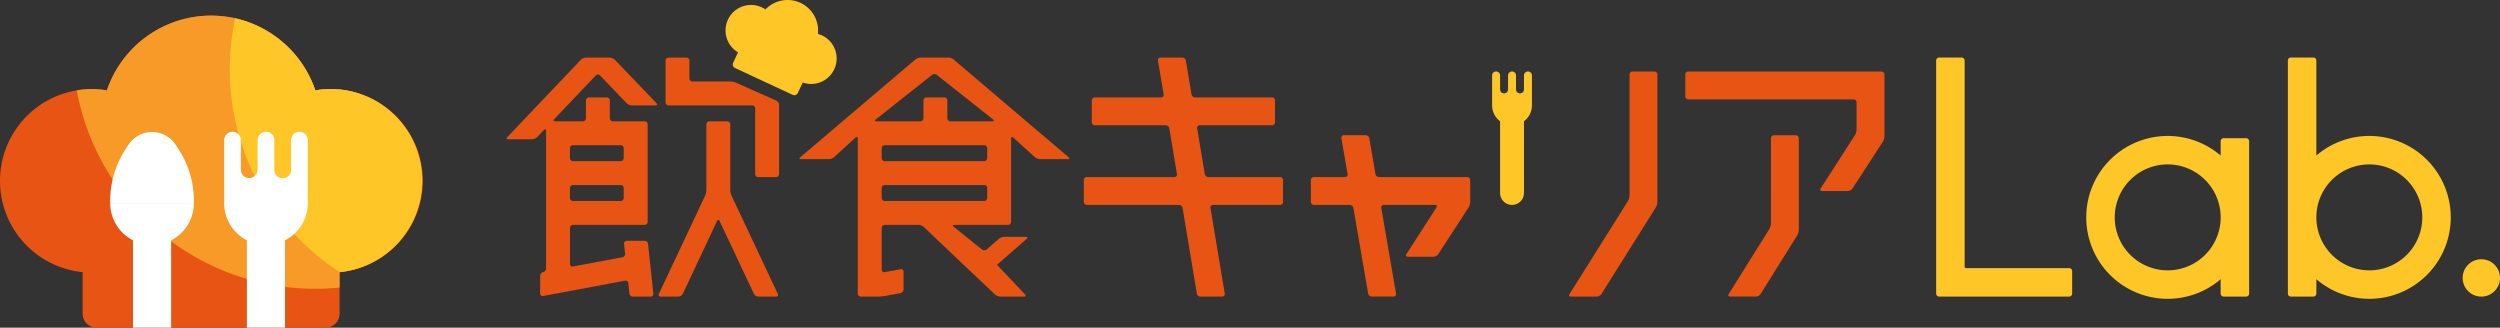 <svg xmlns="http://www.w3.org/2000/svg" xmlns:xlink="http://www.w3.org/1999/xlink" width="423.67" height="55.529" viewBox="0 0 423.67 55.529">
  <rect x="0" y="0" width="423.67" height="55.529" fill="#333333" stroke="none"/>
  <defs>
    <clipPath id="clip-path">
      <rect id="長方形_1728" data-name="長方形 1728" width="423.67" height="55.529" fill="none"/>
    </clipPath>
  </defs>
  <g id="グループ_1597" data-name="グループ 1597" transform="translate(0 0)">
    <g id="グループ_1596" data-name="グループ 1596" transform="translate(0 0)" clip-path="url(#clip-path)">
      <path id="パス_798" data-name="パス 798" d="M463.432,48.789H445.969a.246.246,0,0,1-.246-.246V13.617a.515.515,0,0,0-.513-.514h-3.8a.514.514,0,0,0-.513.514V53.1a.513.513,0,0,0,.513.514h22.02a.514.514,0,0,0,.514-.514V49.3a.515.515,0,0,0-.514-.513" transform="translate(-112.78 -3.352)" fill="#ffc627"/>
      <path id="パス_799" data-name="パス 799" d="M502.166,31.337h-3.8a.514.514,0,0,0-.514.514v2.428a13.8,13.8,0,1,0,0,20.959v2.428a.515.515,0,0,0,.514.514h3.8a.514.514,0,0,0,.513-.514V31.85a.514.514,0,0,0-.513-.514m-4.31,13.422a8.977,8.977,0,1,1-8.977-8.978,8.988,8.988,0,0,1,8.977,8.978" transform="translate(-121.522 -7.919)" fill="#ffc627"/>
      <path id="パス_800" data-name="パス 800" d="M534.791,26.39a13.775,13.775,0,0,0-8.977,3.321v-16.1a.515.515,0,0,0-.514-.514h-3.8a.514.514,0,0,0-.513.514V53.1a.514.514,0,0,0,.513.514h3.8a.515.515,0,0,0,.514-.514V50.67a13.8,13.8,0,1,0,8.977-24.28m-9.111,13.8h.133a8.977,8.977,0,1,1,8.977,8.978,8.988,8.988,0,0,1-8.977-8.978Z" transform="translate(-133.266 -3.352)" fill="#ffc627"/>
      <path id="パス_801" data-name="パス 801" d="M567.117,62.2a3.164,3.164,0,1,1-3.164-3.164,3.163,3.163,0,0,1,3.164,3.164" transform="translate(-143.447 -15.101)" fill="#ffc627"/>
      <path id="パス_802" data-name="パス 802" d="M367.557,37.293a2.1,2.1,0,0,1-.273.947l-9.891,15.751c-.15.239-.042.435.24.435h4.374a1.037,1.037,0,0,0,.786-.435l9.216-14.665a2.1,2.1,0,0,0,.273-.947V16.8a.515.515,0,0,0-.514-.514h-3.7a.514.514,0,0,0-.513.514Z" transform="translate(-91.402 -4.166)" fill="#e85413"/>
      <path id="パス_803" data-name="パス 803" d="M266.014,25.093a.421.421,0,0,1,.429-.506h12.25a.514.514,0,0,0,.513-.513v-3.7a.515.515,0,0,0-.513-.514H265.655a.629.629,0,0,1-.6-.506l-.956-5.738a.629.629,0,0,0-.6-.506h-3.7a.421.421,0,0,0-.429.506l.956,5.738a.421.421,0,0,1-.429.506H248.666a.515.515,0,0,0-.513.514v3.7a.514.514,0,0,0,.513.513h12.026a.628.628,0,0,1,.6.506l1.293,7.757a.421.421,0,0,1-.429.506H247.316a.514.514,0,0,0-.513.514v3.7a.514.514,0,0,0,.513.514H262.94a.629.629,0,0,1,.6.506l2.42,14.521a.628.628,0,0,0,.6.506h3.7a.421.421,0,0,0,.429-.506l-2.42-14.521a.421.421,0,0,1,.429-.506h11.351a.514.514,0,0,0,.513-.514v-3.7a.514.514,0,0,0-.513-.514H267.9a.629.629,0,0,1-.6-.506Z" transform="translate(-63.131 -3.354)" fill="#e85413"/>
      <path id="パス_804" data-name="パス 804" d="M308.407,31.3a.632.632,0,0,0-.6-.505h-3.7a.419.419,0,0,0-.426.505l1.045,6.077a.418.418,0,0,1-.426.505H299.02a.514.514,0,0,0-.513.513v3.7a.515.515,0,0,0,.513.514h6.093a.632.632,0,0,1,.6.505l2.5,14.515a.632.632,0,0,0,.6.506h3.7a.419.419,0,0,0,.426-.506l-2.5-14.515a.418.418,0,0,1,.426-.505h8.685c.282,0,.388.193.235.431l-5.093,7.913c-.153.237-.047.432.235.432H319.3a1.055,1.055,0,0,0,.793-.431l5.136-7.915a2.049,2.049,0,0,0,.279-.944V38.4a.514.514,0,0,0-.513-.513H310.052a.633.633,0,0,1-.6-.505Z" transform="translate(-76.356 -7.879)" fill="#e85413"/>
      <path id="パス_805" data-name="パス 805" d="M400.794,45.745a2.106,2.106,0,0,1-.272.948L393.64,57.7c-.15.239-.042.435.241.435h4.374a1.03,1.03,0,0,0,.784-.435l6.207-9.931a2.1,2.1,0,0,0,.272-.948V31.312a.515.515,0,0,0-.513-.513h-3.7a.514.514,0,0,0-.513.513Z" transform="translate(-100.674 -7.879)" fill="#e85413"/>
      <path id="パス_806" data-name="パス 806" d="M413.314,16.286H384.286a.514.514,0,0,0-.513.513v3.7a.515.515,0,0,0,.513.514h28a.515.515,0,0,1,.513.513v4.6a2.056,2.056,0,0,1-.278.944l-5.814,9.034c-.153.237-.047.432.235.432h4.374a1.056,1.056,0,0,0,.793-.431l5.136-7.915a2.049,2.049,0,0,0,.279-.944V16.8a.514.514,0,0,0-.513-.513Z" transform="translate(-98.167 -4.166)" fill="#e85413"/>
      <path id="パス_807" data-name="パス 807" d="M155.609,13.624a.514.514,0,0,0-.513-.513h-3.024a.515.515,0,0,0-.514.513V20.7a.516.516,0,0,0,.514.514h14.163a.514.514,0,0,1,.513.513V32.85a.514.514,0,0,0,.513.513h3.024a.514.514,0,0,0,.513-.513V21.128a.862.862,0,0,0-.468-.722L163.5,17.369a2.889,2.889,0,0,0-.982-.208h-6.4a.514.514,0,0,1-.513-.513Z" transform="translate(-38.768 -3.354)" fill="#e85413"/>
      <path id="パス_808" data-name="パス 808" d="M162.124,28.138a.514.514,0,0,0-.513-.513h-3.024a.515.515,0,0,0-.513.513V39.263a2.745,2.745,0,0,1-.218.977l-7.832,16.623a.3.3,0,0,0,.294.464h3.024a.884.884,0,0,0,.732-.464l5.807-12.325c.12-.255.317-.255.438,0l5.806,12.325a.885.885,0,0,0,.732.464h3.024a.3.3,0,0,0,.295-.464L162.343,40.24a2.729,2.729,0,0,1-.219-.977Z" transform="translate(-38.364 -7.067)" fill="#e85413"/>
      <path id="パス_809" data-name="パス 809" d="M135.729,44.164a.452.452,0,0,0-.458.51l.179,1.669a.565.565,0,0,1-.45.6l-8.392,1.574a.411.411,0,0,1-.5-.418V41.977a.515.515,0,0,1,.513-.514h12.138a.514.514,0,0,0,.513-.513V24.425a.514.514,0,0,0-.513-.514h-5.387a.514.514,0,0,1-.513-.513V20.374a.514.514,0,0,0-.513-.513h-3.024a.515.515,0,0,0-.513.513V23.4a.514.514,0,0,1-.513.513H123.6c-.282,0-.354-.167-.159-.371l7.045-7.406a.487.487,0,0,1,.708,0l4.513,4.709a1.38,1.38,0,0,0,.868.371h4.037c.282,0,.354-.167.159-.371l-7.054-7.359a1.38,1.38,0,0,0-.868-.371h-4.037a1.375,1.375,0,0,0-.866.371l-12.456,13.1c-.194.2-.123.371.159.371h4.037a1.375,1.375,0,0,0,.866-.371L121.7,25.37c.195-.2.354-.141.354.141v23.35a.643.643,0,0,1-.5.607h0a.645.645,0,0,0-.5.608V53.1a.411.411,0,0,0,.5.418l13.882-2.6a.468.468,0,0,1,.559.415l.19,1.772a.585.585,0,0,0,.568.51h3.024a.451.451,0,0,0,.458-.51l-.9-8.431a.586.586,0,0,0-.568-.51ZM126.1,28.475a.514.514,0,0,1,.513-.513H134.7a.515.515,0,0,1,.514.513V30.15a.515.515,0,0,1-.514.513h-8.087a.514.514,0,0,1-.513-.513Zm0,6.751a.514.514,0,0,1,.513-.513H134.7a.515.515,0,0,1,.514.513V36.9a.515.515,0,0,1-.514.513h-8.087a.514.514,0,0,1-.513-.513Z" transform="translate(-29.513 -3.354)" fill="#e85413"/>
      <path id="パス_810" data-name="パス 810" d="M217.925,26.842c0-.282.17-.357.38-.167l3.629,3.305a1.535,1.535,0,0,0,.892.346h4.712c.282,0,.337-.15.122-.333l-19.47-16.55a1.629,1.629,0,0,0-.9-.332h-4.712a1.629,1.629,0,0,0-.9.332L182.2,29.993c-.215.183-.16.333.122.333h4.712a1.535,1.535,0,0,0,.892-.346l3.629-3.305c.209-.19.38-.115.38.167V53.1a.514.514,0,0,0,.513.513h3.024a6.866,6.866,0,0,0,1.018-.092l2.7-.492a.64.64,0,0,0,.505-.6V49.4a.414.414,0,0,0-.505-.421l-2.7.491a.414.414,0,0,1-.5-.421V41.977a.515.515,0,0,1,.513-.514h5.724a1.489,1.489,0,0,1,.886.353L215.19,53.262a1.486,1.486,0,0,0,.886.353h4.037c.282,0,.354-.167.161-.373l-4.4-4.654a4.427,4.427,0,0,1-.333-.374c.01,0,.193-.152.4-.338l4.628-4.049c.212-.186.156-.338-.127-.338h-3.7a1.586,1.586,0,0,0-.9.338l-2.061,1.8a.637.637,0,0,1-.786.016l-4.8-3.862c-.22-.176-.169-.321.113-.321h9.1a.514.514,0,0,0,.513-.513Zm-13.4-10.8a.68.68,0,0,1,.8,0l9.536,7.551c.222.176.172.319-.111.319h-7.121a.514.514,0,0,1-.513-.513V20.374a.515.515,0,0,0-.514-.513h-3.024a.514.514,0,0,0-.513.513V23.4a.514.514,0,0,1-.513.513H195.1c-.283,0-.333-.143-.111-.319Zm9.346,14.107a.514.514,0,0,1-.513.513H196.5a.514.514,0,0,1-.513-.513V28.475a.514.514,0,0,1,.513-.513h16.863a.514.514,0,0,1,.513.513ZM196.5,37.413a.514.514,0,0,1-.513-.513V35.226a.514.514,0,0,1,.513-.513h16.863a.514.514,0,0,1,.513.513V36.9a.514.514,0,0,1-.513.513Z" transform="translate(-46.572 -3.354)" fill="#e85413"/>
      <path id="パス_811" data-name="パス 811" d="M343.619,24.44a2.031,2.031,0,0,1,2.025,2.025V38.953a2.025,2.025,0,1,1-4.05,0V26.465a2.031,2.031,0,0,1,2.025-2.025" transform="translate(-87.378 -6.252)" fill="#ffc627"/>
      <path id="パス_812" data-name="パス 812" d="M345.18,19.314a.675.675,0,0,1-1.35,0V16.951a.675.675,0,1,0-1.35,0v2.363a.675.675,0,0,1-1.351,0V16.951a.675.675,0,0,0-1.35,0v5.063a3.375,3.375,0,1,0,6.751,0V16.951a.675.675,0,0,0-1.35,0Z" transform="translate(-86.914 -4.164)" fill="#ffc627"/>
      <path id="パス_813" data-name="パス 813" d="M178.294,13.986a4.32,4.32,0,0,0,3.251-7.994,4.411,4.411,0,0,0-.67-.243A5.18,5.18,0,0,0,171.982,1.6a4.318,4.318,0,1,0-4.651,7.271l-.828,1.774a.659.659,0,0,0,.318.873l9.774,4.557a.657.657,0,0,0,.872-.317Z" transform="translate(-42.262 0)" fill="#ffc627"/>
      <path id="パス_814" data-name="パス 814" d="M57.547,47.028a15.549,15.549,0,1,0-4.112-30.8,18.646,18.646,0,0,0-35.326,0A15.545,15.545,0,1,0,14,47.028v7.046a2.371,2.371,0,0,0,2.364,2.364H55.183a2.372,2.372,0,0,0,2.364-2.364Z" transform="translate(0 -0.91)" fill="#e85413"/>
      <path id="パス_815" data-name="パス 815" d="M60.462,16a15.564,15.564,0,0,0-2.557.228,18.646,18.646,0,0,0-35.325,0,14.456,14.456,0,0,0-5.107,0A41.116,41.116,0,0,0,62.016,49.642V47.029A15.553,15.553,0,0,0,60.462,16" transform="translate(-4.469 -0.91)" fill="#f89a27"/>
      <path id="パス_816" data-name="パス 816" d="M69.376,16.158a15.564,15.564,0,0,0-2.557.228A18.687,18.687,0,0,0,53.23,4.174a41.119,41.119,0,0,0,17.7,43.012,15.553,15.553,0,0,0-1.557-31.028" transform="translate(-13.383 -1.068)" fill="#ffc627"/>
      <path id="パス_817" data-name="パス 817" d="M62.381,36.435a1.418,1.418,0,1,1-2.835,0V31.474a1.418,1.418,0,1,0-2.835,0v4.962a1.417,1.417,0,1,1-2.835,0V31.474a1.418,1.418,0,1,0-2.835,0V42.106a7.088,7.088,0,0,0,14.176,0V31.474a1.418,1.418,0,1,0-2.835,0Z" transform="translate(-13.056 -7.688)" fill="#fff"/>
      <path id="パス_818" data-name="パス 818" d="M37.734,34.789A4.734,4.734,0,1,1,33,30.056a4.733,4.733,0,0,1,4.733,4.733" transform="translate(-7.231 -7.688)" fill="#fff"/>
      <path id="パス_819" data-name="パス 819" d="M25.1,46.247a7.088,7.088,0,0,0,14.176,0Z" transform="translate(-6.421 -11.83)" fill="#fff"/>
      <path id="パス_820" data-name="パス 820" d="M25.1,42.593a15.952,15.952,0,0,1,3.711-10.632h6.754a15.949,15.949,0,0,1,3.711,10.632Z" transform="translate(-6.421 -8.176)" fill="#fff"/>
      <path id="パス_821" data-name="パス 821" d="M30.283,67.6H36.75V50.433a3.234,3.234,0,0,0-6.467,0Z" transform="translate(-7.746 -12.074)" fill="#fff"/>
      <path id="パス_822" data-name="パス 822" d="M62.686,67.6V50.433a3.234,3.234,0,0,0-6.467,0V67.6Z" transform="translate(-14.381 -12.074)" fill="#fff"/>
    </g>
  </g>
</svg>
